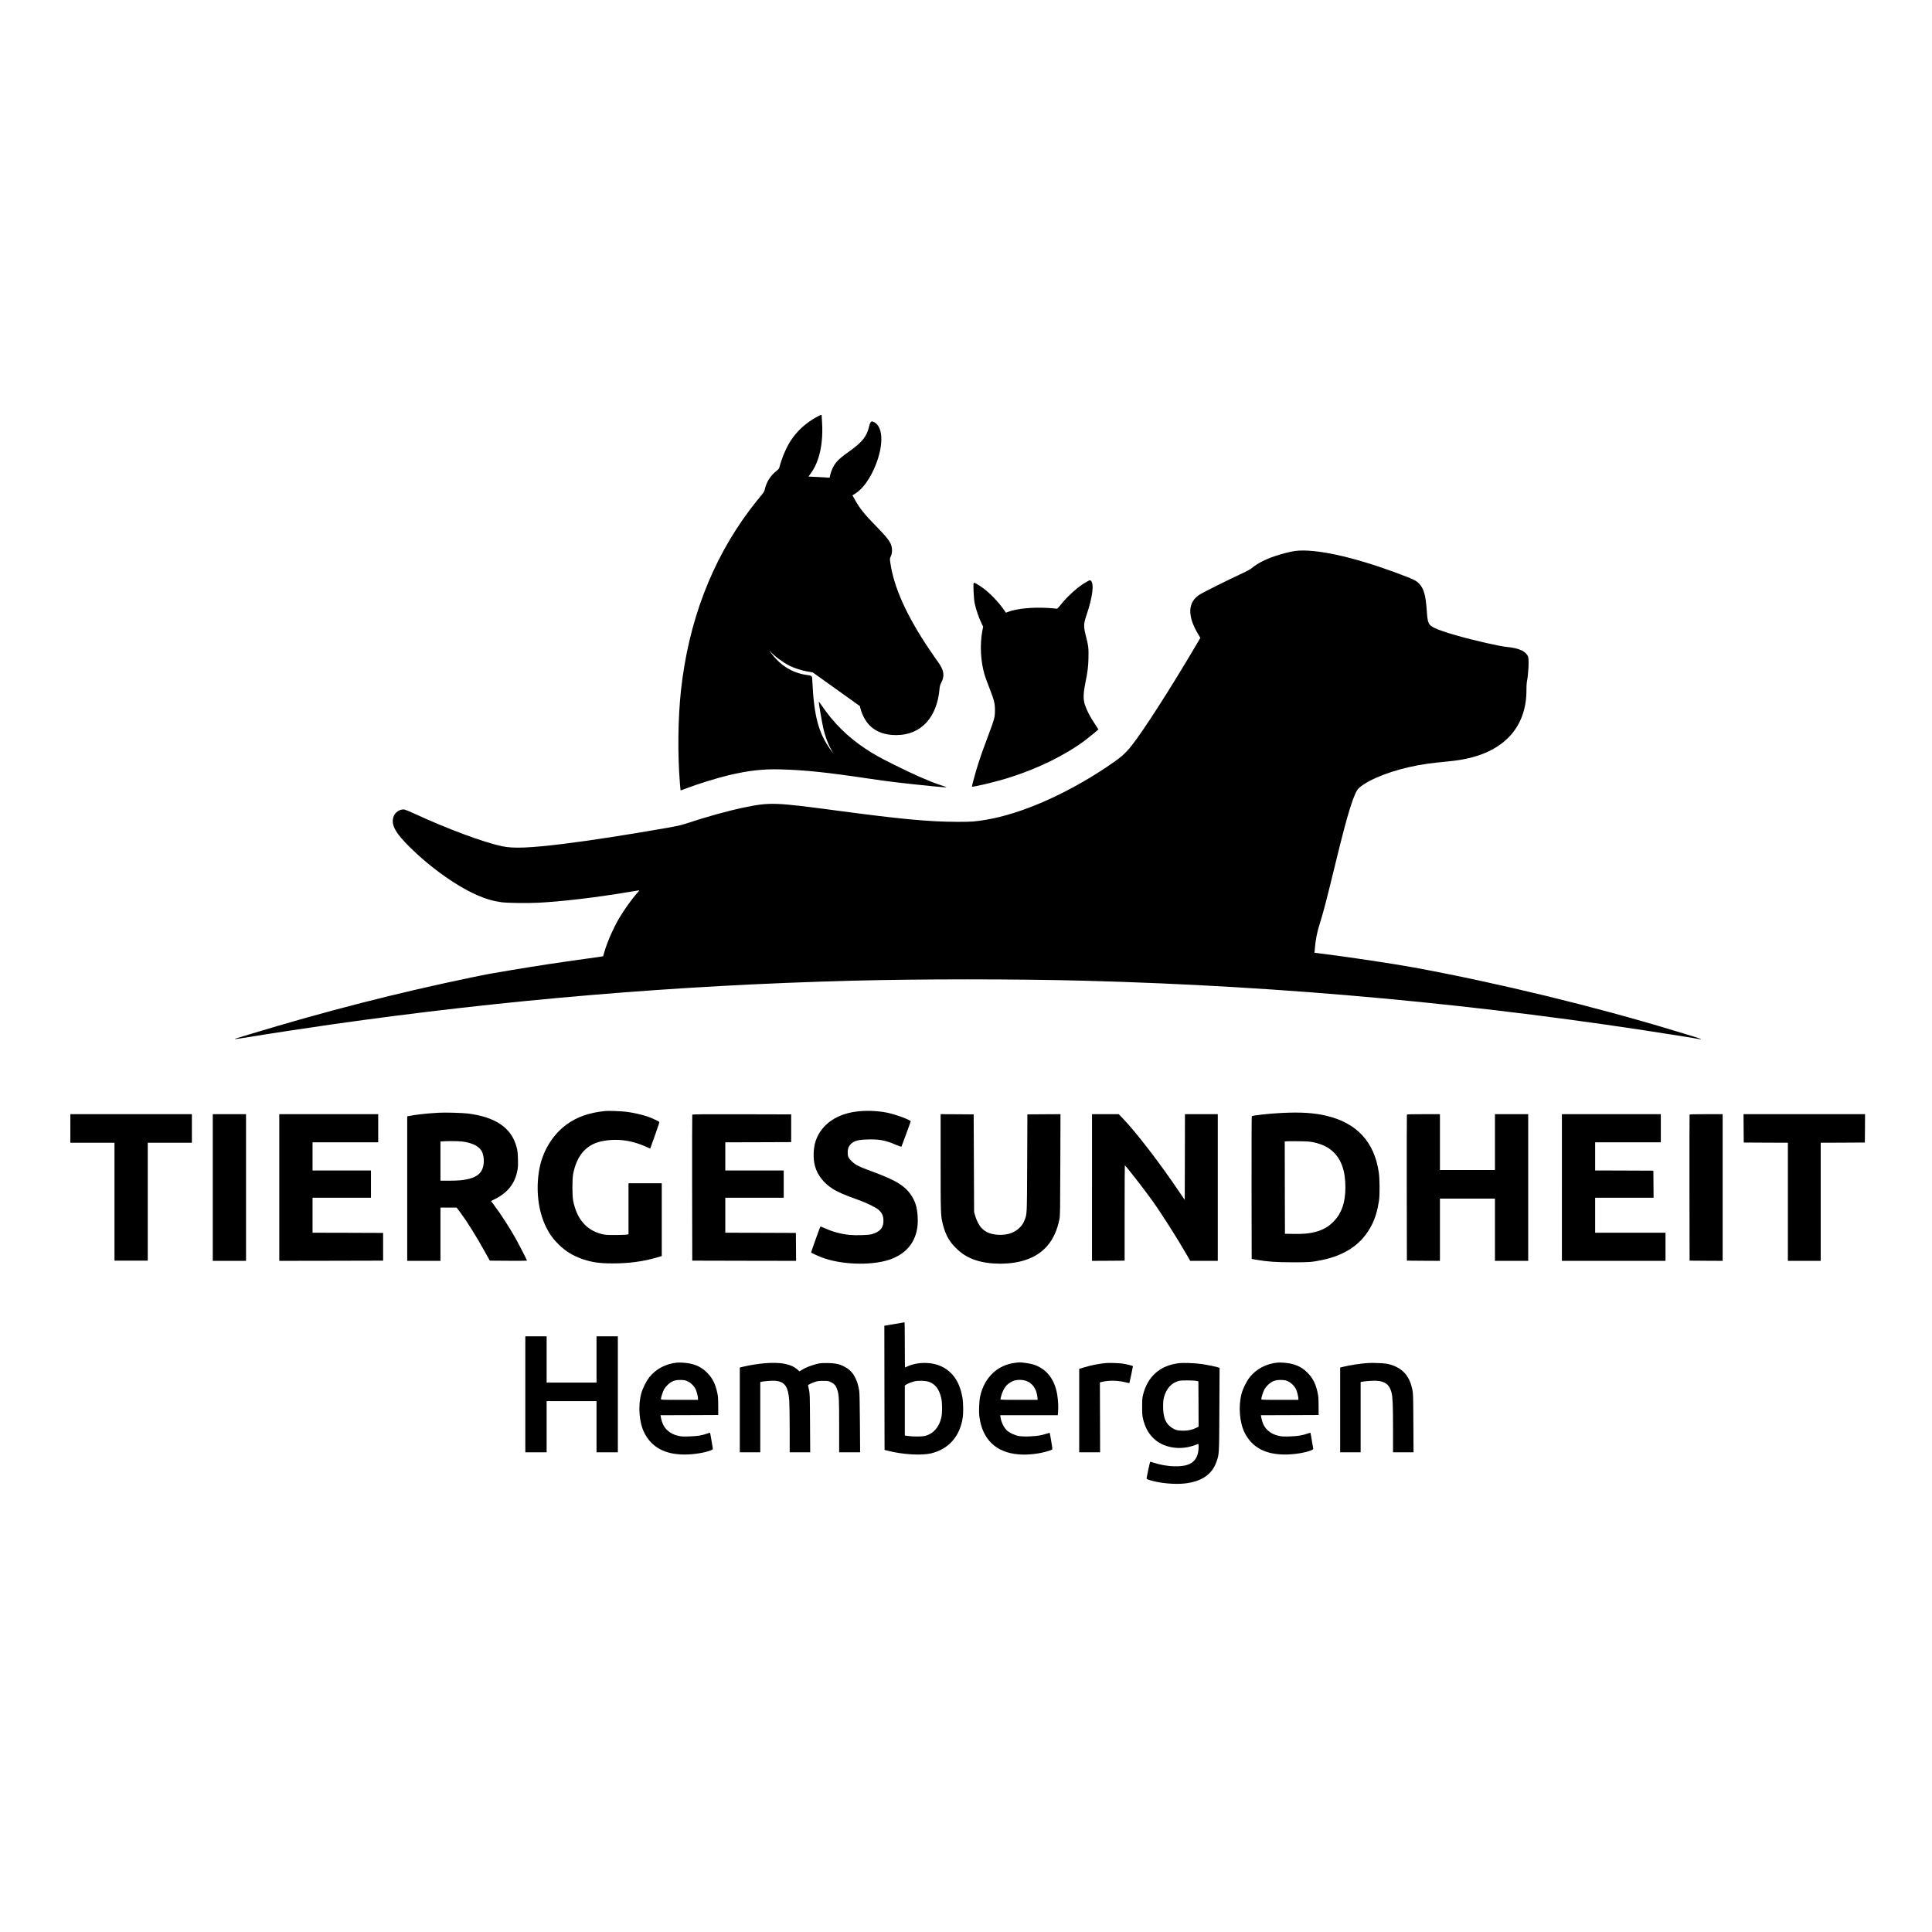 <?xml version="1.0" standalone="no"?>
<!DOCTYPE svg PUBLIC "-//W3C//DTD SVG 20010904//EN"
 "http://www.w3.org/TR/2001/REC-SVG-20010904/DTD/svg10.dtd">
<svg version="1.0" xmlns="http://www.w3.org/2000/svg"
 width="4531pt" height="4531pt" viewBox="0 0 4531 4531"
 preserveAspectRatio="xMidYMid meet">
<g transform="translate(0,4531) scale(0.1,-0.1)"
fill="#000000" stroke="none">
<path d="M19165 35537 c-263 -142 -467 -327 -622 -564 -103 -157 -214 -420
-263 -619 -8 -33 -21 -50 -65 -84 -143 -110 -238 -260 -279 -436 -12 -54 -24
-74 -118 -185 -57 -68 -165 -206 -241 -307 -890 -1189 -1432 -2617 -1607
-4227 -70 -652 -80 -1487 -25 -2168 7 -93 15 -171 17 -173 2 -2 50 15 107 37
277 107 740 251 1021 318 460 109 803 148 1209 137 573 -15 1076 -67 2076
-216 471 -70 768 -106 1504 -180 260 -26 331 -30 310 -17 -2 1 -68 23 -146 50
-267 89 -611 241 -1098 484 -334 167 -445 230 -640 358 -416 274 -756 609
-1030 1013 -38 57 -71 99 -73 94 -5 -15 74 -475 104 -609 46 -208 123 -410
210 -553 35 -59 20 -42 -43 45 -278 390 -381 776 -421 1585 -8 156 9 138 -157
164 -305 47 -579 212 -780 471 -73 94 -93 127 -42 69 90 -103 292 -251 446
-329 108 -54 291 -112 425 -135 l117 -20 553 -395 552 -395 12 -49 c20 -88 72
-208 122 -284 151 -232 390 -347 720 -347 576 0 957 409 1015 1090 5 58 14 91
41 142 84 163 63 292 -79 486 -35 48 -125 177 -199 287 -536 794 -839 1468
-919 2047 -12 86 -11 89 15 146 20 47 26 75 26 131 0 157 -58 247 -353 549
-306 314 -399 430 -526 657 l-49 88 53 32 c185 112 361 354 489 672 205 511
175 952 -71 1027 -33 10 -60 -26 -78 -106 -55 -242 -158 -374 -463 -591 -173
-123 -249 -187 -310 -260 -59 -71 -117 -191 -138 -283 l-17 -77 -101 6 c-55 4
-167 10 -249 13 l-147 7 25 33 c95 125 152 234 205 393 76 228 109 527 90 831
-5 91 -10 171 -10 178 0 20 -21 14 -105 -31z"/>
<path d="M30375 32389 c-101 -13 -333 -72 -486 -125 -224 -77 -411 -174 -535
-280 -37 -31 -119 -74 -285 -151 -251 -115 -812 -395 -919 -458 -296 -176
-313 -502 -48 -942 l49 -83 -122 -207 c-580 -984 -1208 -1962 -1488 -2318
-155 -197 -267 -292 -626 -530 -949 -628 -1971 -1072 -2782 -1209 -268 -45
-351 -51 -683 -50 -668 2 -1332 64 -2825 264 -1454 194 -1565 198 -2169 74
-373 -77 -911 -226 -1351 -374 -124 -41 -202 -59 -460 -105 -909 -160 -1802
-298 -2425 -375 -799 -98 -1185 -113 -1449 -56 -448 98 -1264 402 -2051 763
-107 50 -212 93 -233 97 -102 19 -229 -66 -261 -175 -50 -167 27 -333 274
-593 487 -512 1153 -1001 1681 -1235 212 -93 383 -143 584 -171 130 -18 620
-24 867 -11 561 30 1340 122 2081 246 148 25 273 45 279 45 5 0 -16 -28 -47
-62 -122 -135 -311 -399 -430 -602 -133 -227 -285 -577 -345 -796 -13 -47 -25
-86 -25 -87 -1 -2 -165 -26 -366 -53 -706 -98 -1177 -169 -1784 -271 -496 -82
-542 -91 -950 -175 -1725 -358 -3399 -787 -5155 -1320 -190 -58 -353 -107
-362 -110 -10 -3 -18 -8 -18 -12 0 -4 129 14 288 40 453 76 1336 210 1947 298
4080 582 8111 922 12235 1030 1623 42 3813 42 5440 0 4712 -124 9340 -552
13986 -1295 220 -35 420 -68 442 -74 23 -5 44 -6 47 -2 2 4 -82 34 -188 66
-106 32 -302 91 -437 132 -1895 575 -4151 1123 -6105 1482 -451 84 -1566 251
-2108 318 l-229 28 7 85 c16 210 54 405 119 606 79 247 155 537 376 1446 281
1155 423 1611 537 1724 20 20 73 60 117 89 331 215 905 401 1496 484 146 20
209 27 510 57 632 61 1095 251 1407 578 268 280 407 664 402 1106 0 69 4 150
10 180 36 175 53 501 30 583 -14 53 -72 113 -143 149 -81 41 -227 76 -344 84
-148 9 -782 153 -1204 274 -218 62 -421 131 -501 171 -151 76 -165 107 -186
414 -25 352 -68 507 -172 620 -76 82 -129 107 -554 265 -1022 378 -1896 567
-2360 509z"/>
<path d="M25486 31666 c-186 -101 -438 -324 -610 -539 -55 -70 -83 -96 -94
-93 -10 3 -96 11 -192 17 -366 24 -750 -13 -952 -92 l-47 -18 -54 77 c-129
183 -334 395 -492 507 -110 79 -197 127 -208 116 -18 -18 -2 -372 23 -486 29
-135 91 -319 149 -441 l48 -101 -18 -94 c-63 -324 -41 -738 57 -1051 14 -46
61 -173 104 -283 115 -295 134 -370 134 -530 0 -164 -10 -201 -159 -600 -131
-348 -168 -453 -236 -665 -57 -178 -151 -521 -144 -528 17 -17 572 116 863
208 689 216 1324 529 1797 883 87 65 305 245 305 252 0 2 -42 66 -93 142 -103
154 -181 306 -223 433 -42 130 -40 258 8 500 58 293 69 382 75 592 6 228 -1
293 -59 517 -58 227 -57 287 11 489 147 437 185 741 103 815 -16 15 -24 13
-96 -27z"/>
<path d="M14195 19254 c-378 -37 -668 -139 -915 -322 -320 -237 -552 -617
-629 -1029 -91 -483 -31 -996 159 -1378 81 -161 171 -284 299 -408 165 -159
330 -258 553 -336 215 -74 402 -101 699 -101 392 0 716 43 1052 141 l107 32 0
853 0 854 -390 0 -390 0 0 -599 0 -599 -67 -9 c-38 -4 -160 -7 -273 -7 -186 1
-214 3 -301 26 -353 95 -570 351 -656 774 -25 127 -25 511 0 638 75 371 246
606 519 716 161 64 407 92 625 71 194 -19 386 -73 585 -164 l77 -35 14 41 c8
23 58 163 112 311 76 213 94 271 83 278 -42 28 -207 102 -288 128 -123 41
-324 85 -473 105 -116 15 -424 27 -502 19z"/>
<path d="M20154 19249 c-514 -46 -888 -299 -1023 -692 -59 -171 -66 -430 -16
-602 61 -209 201 -388 409 -523 115 -75 295 -153 606 -263 188 -66 410 -175
475 -232 74 -65 108 -133 113 -227 11 -185 -72 -288 -273 -345 -81 -23 -376
-31 -527 -16 -203 21 -408 78 -586 161 -47 22 -89 37 -93 33 -8 -9 -221 -605
-217 -608 13 -12 171 -85 240 -111 447 -173 1145 -200 1576 -63 409 131 644
413 682 818 12 129 0 306 -30 431 -41 172 -147 339 -288 456 -162 134 -357
227 -892 424 -177 65 -265 114 -340 190 -74 73 -90 110 -90 207 0 79 22 139
68 186 80 83 166 107 407 114 273 7 405 -18 664 -128 63 -27 118 -45 122 -41
4 5 148 396 217 590 11 31 -350 166 -553 207 -201 40 -441 53 -651 34z"/>
<path d="M10295 19214 c-27 -2 -120 -8 -205 -14 -154 -11 -387 -40 -487 -61
l-53 -10 0 -1695 0 -1694 390 0 390 0 0 625 0 625 189 0 190 0 84 -112 c159
-212 358 -531 580 -928 l114 -205 437 -3 c240 -1 436 0 436 3 0 12 -188 379
-258 505 -145 259 -366 602 -520 804 l-67 89 97 49 c290 145 458 355 518 648
19 92 21 128 17 285 -4 152 -9 195 -31 280 -118 451 -486 706 -1137 790 -117
16 -564 28 -684 19z m535 -674 c237 -29 396 -106 466 -226 36 -61 57 -173 50
-265 -17 -216 -120 -329 -351 -387 -123 -31 -242 -42 -462 -42 l-203 0 0 459
0 460 48 4 c106 8 373 6 452 -3z"/>
<path d="M30065 19209 c-292 -14 -686 -57 -708 -78 -4 -4 -6 -758 -5 -1677 l3
-1669 125 -22 c246 -42 451 -57 835 -57 379 -1 447 4 670 49 579 117 966 388
1190 835 80 160 133 340 166 565 20 134 17 510 -5 659 -105 717 -516 1161
-1231 1329 -288 68 -598 88 -1040 66z m740 -689 c198 -43 336 -108 451 -214
201 -183 296 -454 297 -841 0 -349 -84 -598 -266 -792 -127 -133 -259 -209
-451 -258 -142 -36 -262 -46 -491 -43 l-210 3 -3 1082 -2 1082 27 4 c16 3 145
4 288 2 223 -2 274 -6 360 -25z"/>
<path d="M1650 18845 l0 -335 518 0 517 0 0 -1382 0 -1383 390 0 390 0 0 1383
0 1382 518 0 517 0 0 335 0 335 -1425 0 -1425 0 0 -335z"/>
<path d="M4990 17460 l0 -1720 390 0 390 0 0 1720 0 1720 -390 0 -390 0 0
-1720z"/>
<path d="M6550 17460 l0 -1720 1218 2 1217 3 0 325 0 325 -827 3 -828 2 0 410
0 410 685 0 685 0 0 320 0 320 -685 0 -685 0 0 330 0 330 770 0 770 0 0 330 0
330 -1160 0 -1160 0 0 -1720z"/>
<path d="M16235 19168 c-3 -7 -4 -780 -3 -1718 l3 -1705 1218 -3 1217 -2 -2
327 -3 328 -827 3 -828 2 0 410 0 410 685 0 685 0 0 320 0 320 -685 0 -685 0
0 330 0 330 773 2 772 3 0 325 0 325 -1158 3 c-921 2 -1159 0 -1162 -10z"/>
<path d="M22060 18051 c0 -1208 2 -1255 50 -1446 63 -249 142 -396 300 -556
142 -143 279 -229 471 -293 335 -112 834 -110 1174 6 434 147 691 458 792 958
15 77 17 202 20 1273 l4 1187 -388 -2 -388 -3 -5 -1145 c-6 -1233 -4 -1186
-58 -1327 -31 -83 -65 -133 -129 -194 -111 -106 -258 -159 -441 -159 -199 0
-345 53 -445 163 -58 62 -119 182 -149 292 l-23 80 -5 1145 -5 1145 -387 3
-388 2 0 -1129z"/>
<path d="M25610 17460 l0 -1720 383 2 382 3 0 1118 c0 614 2 1117 5 1117 18
-2 453 -561 642 -825 217 -304 591 -892 798 -1252 l93 -163 323 0 324 0 0
1720 0 1720 -385 0 -385 0 -2 -1006 -3 -1006 -97 143 c-477 710 -1032 1433
-1362 1777 l-89 92 -313 0 -314 0 0 -1720z"/>
<path d="M32995 19168 c-3 -7 -4 -780 -3 -1718 l3 -1705 388 -3 387 -2 0 730
0 730 645 0 645 0 0 -730 0 -730 390 0 390 0 0 1720 0 1720 -390 0 -390 0 0
-655 0 -655 -645 0 -645 0 0 655 0 655 -385 0 c-299 0 -387 -3 -390 -12z"/>
<path d="M36630 17460 l0 -1720 1215 0 1215 0 0 330 0 330 -825 0 -825 0 0
410 0 410 685 0 685 0 -2 318 -3 317 -682 3 -683 2 0 330 0 330 770 0 770 0 0
330 0 330 -1160 0 -1160 0 0 -1720z"/>
<path d="M39625 19168 c-3 -7 -4 -780 -3 -1718 l3 -1705 388 -3 387 -2 0 1720
0 1720 -385 0 c-299 0 -387 -3 -390 -12z"/>
<path d="M40892 18848 l3 -333 518 -3 517 -2 0 -1385 0 -1385 385 0 385 0 0
1385 0 1385 518 2 517 3 3 333 2 332 -1425 0 -1425 0 2 -332z"/>
<path d="M21045 14269 c-88 -15 -193 -33 -233 -39 l-72 -12 2 -1456 3 -1456
90 -23 c338 -85 770 -111 996 -59 417 97 685 401 749 851 14 102 12 326 -5
435 -56 368 -221 622 -490 751 -234 112 -553 114 -799 5 -32 -14 -60 -26 -62
-26 -2 0 -4 239 -4 530 0 292 -3 529 -7 529 -5 -1 -80 -14 -168 -30z m748
-1368 c148 -57 238 -180 283 -387 24 -113 25 -343 0 -449 -51 -226 -186 -379
-377 -430 -66 -18 -281 -20 -396 -3 l-83 11 0 588 0 587 33 20 c45 29 132 62
202 78 91 21 265 13 338 -15z"/>
<path d="M12320 12610 l0 -1360 250 0 250 0 0 600 0 600 585 0 585 0 0 -600 0
-600 250 0 250 0 0 1360 0 1360 -250 0 -250 0 0 -542 0 -543 -585 0 -585 0 0
543 0 542 -250 0 -250 0 0 -1360z"/>
<path d="M15885 13354 c-264 -24 -503 -148 -656 -343 -77 -98 -161 -269 -193
-392 -76 -297 -45 -672 75 -912 173 -342 486 -510 949 -509 218 0 489 45 618
102 37 17 43 23 39 42 -3 13 -18 101 -33 196 -14 94 -30 172 -34 172 -4 0 -27
-7 -51 -16 -135 -48 -243 -66 -425 -71 -149 -5 -195 -3 -260 12 -108 23 -193
66 -262 130 -84 78 -128 169 -156 322 l-5 33 677 2 677 3 -1 210 c-1 177 -4
226 -23 314 -44 209 -112 342 -241 471 -148 149 -322 219 -575 233 -44 2 -98
3 -120 1z m249 -443 c76 -37 148 -110 182 -185 25 -56 54 -170 54 -218 l0 -28
-435 0 c-410 0 -435 1 -435 18 0 36 43 169 72 225 17 32 57 82 88 111 97 89
178 118 317 112 80 -3 102 -8 157 -35z"/>
<path d="M23811 13349 c-414 -48 -722 -340 -822 -779 -26 -113 -36 -356 -20
-483 68 -535 393 -846 927 -886 226 -17 494 15 707 85 65 22 77 29 77 47 -1
33 -56 366 -62 372 -3 3 -25 -2 -49 -11 -24 -8 -91 -27 -149 -41 -140 -33
-424 -43 -540 -19 -84 18 -196 69 -252 116 -77 64 -146 200 -164 323 l-6 47
675 0 675 0 7 87 c9 100 0 266 -20 393 -61 372 -264 624 -578 714 -75 22 -268
49 -317 45 -8 -1 -48 -5 -89 -10z m240 -419 c155 -48 257 -187 277 -376 l8
-74 -439 0 c-413 0 -438 1 -434 18 3 9 11 42 17 72 18 79 71 188 117 240 48
53 136 109 201 126 72 19 181 17 253 -6z"/>
<path d="M29965 13354 c-264 -24 -503 -148 -656 -343 -77 -98 -161 -269 -193
-392 -76 -297 -45 -672 75 -912 173 -342 486 -510 949 -509 218 0 489 45 618
102 37 17 43 23 39 42 -3 13 -18 101 -33 196 -14 94 -30 172 -34 172 -4 0 -27
-7 -51 -16 -135 -48 -243 -66 -425 -71 -149 -5 -195 -3 -260 12 -108 23 -193
66 -262 130 -84 78 -128 169 -156 322 l-5 33 677 2 677 3 -1 210 c-1 177 -4
226 -23 314 -44 209 -112 342 -241 471 -148 149 -322 219 -575 233 -44 2 -98
3 -120 1z m249 -443 c76 -37 148 -110 182 -185 25 -56 54 -170 54 -218 l0 -28
-435 0 c-410 0 -435 1 -435 18 0 36 43 169 72 225 17 32 57 82 88 111 97 89
178 118 317 112 80 -3 102 -8 157 -35z"/>
<path d="M17940 13339 c-134 -10 -345 -43 -482 -75 l-108 -26 0 -994 0 -994
240 0 240 0 0 824 0 824 23 5 c62 15 241 29 318 25 230 -14 316 -133 339 -471
5 -72 9 -374 10 -669 l0 -538 241 0 240 0 -4 688 c-4 659 -5 691 -25 782 -12
52 -22 98 -22 102 0 11 85 52 165 79 58 20 90 24 190 24 116 0 123 -1 189 -34
78 -38 114 -84 146 -187 36 -118 40 -200 40 -835 l0 -619 246 0 246 0 -5 688
c-3 423 -9 712 -16 752 -22 131 -44 207 -87 296 -51 108 -118 186 -207 241
-140 88 -254 116 -472 116 -129 0 -163 -3 -245 -25 -129 -35 -243 -80 -324
-129 l-67 -40 -37 33 c-154 139 -388 186 -772 157z"/>
<path d="M25950 13344 c-183 -16 -359 -51 -537 -106 l-103 -31 0 -979 0 -978
245 0 245 0 -2 820 -3 820 70 16 c153 36 363 29 543 -17 41 -10 77 -18 78 -16
4 3 84 384 84 396 0 10 -141 45 -240 61 -72 12 -310 20 -380 14z"/>
<path d="M27640 13339 c-436 -54 -725 -310 -832 -737 -19 -75 -22 -114 -22
-282 0 -165 3 -209 22 -289 43 -184 119 -328 237 -446 138 -138 330 -218 560
-232 156 -9 330 23 488 92 15 6 17 0 17 -71 -1 -243 -108 -389 -320 -433 -196
-42 -489 -15 -733 65 -43 14 -80 24 -83 22 -6 -6 -84 -368 -84 -389 0 -18 38
-34 160 -65 217 -55 523 -78 733 -55 398 44 644 212 748 513 62 182 61 160 66
1225 l5 973 -25 9 c-47 18 -254 60 -393 81 -163 23 -435 33 -544 19z m430
-416 l35 -9 3 -531 2 -532 -62 -30 c-101 -47 -180 -64 -303 -64 -123 0 -190
18 -268 72 -143 98 -200 242 -199 501 0 103 5 153 20 211 55 205 179 341 355
385 56 15 352 12 417 -3z"/>
<path d="M32080 13344 c-180 -13 -419 -49 -567 -86 l-83 -20 0 -994 0 -994
240 0 240 0 0 824 0 824 23 5 c63 15 259 29 345 25 205 -11 309 -91 356 -275
28 -107 36 -290 36 -855 l0 -548 241 0 240 0 -4 688 c-4 647 -5 693 -24 782
-26 120 -53 194 -97 274 -95 170 -262 283 -491 331 -69 15 -347 26 -455 19z"/>
</g>
</svg>
